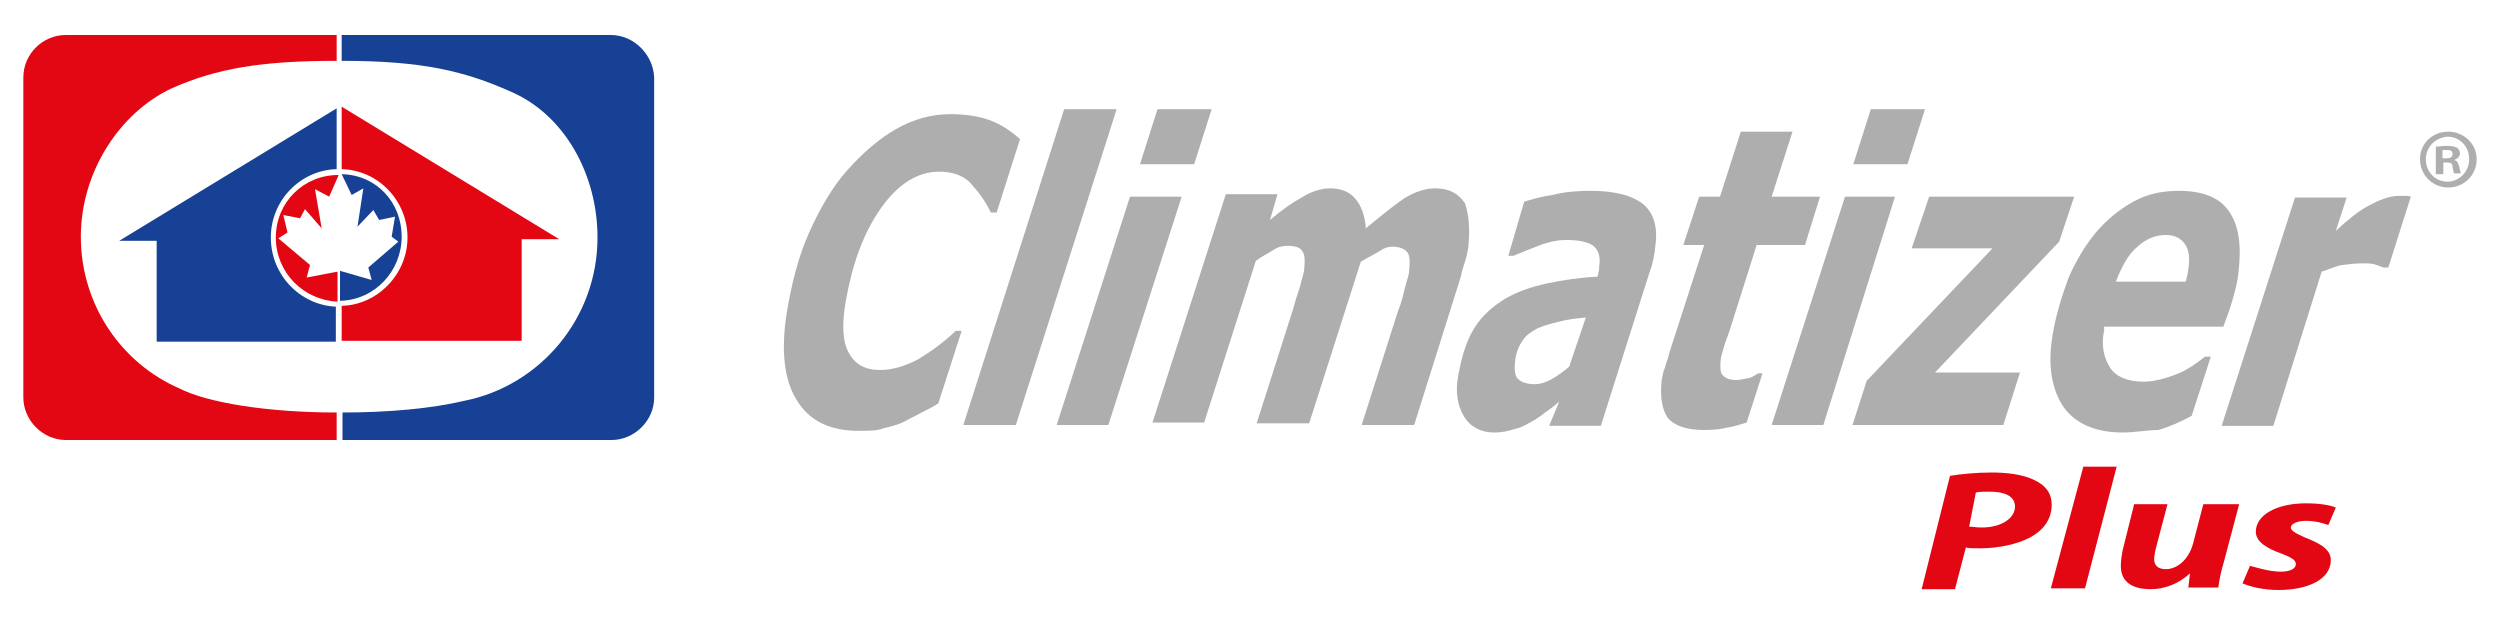 <?xml version="1.0" encoding="utf-8"?>
<!-- Generator: Adobe Illustrator 26.0.3, SVG Export Plug-In . SVG Version: 6.00 Build 0)  -->
<svg version="1.1" id="Layer_1" xmlns="http://www.w3.org/2000/svg" xmlns:xlink="http://www.w3.org/1999/xlink" x="0px" y="0px"
	 viewBox="0 0 300 75" style="enable-background:new 0 0 300 75;" xml:space="preserve">
<style type="text/css">
	.st0{fill:#AEAEAE;}
	.st1{fill:#E30613;}
	.st2{fill-rule:evenodd;clip-rule:evenodd;fill:#164194;}
	.st3{fill-rule:evenodd;clip-rule:evenodd;fill:#E30613;}
</style>
<path class="st0" d="M103,51.7c-3.4,0-5.9-1.2-7.4-3.7c-1.5-2.4-1.9-5.9-1.2-10.4c0.6-3.6,1.4-6.8,2.7-9.7s2.8-5.5,4.6-7.5
	c1.8-2,3.7-3.7,5.8-4.9s4.3-1.8,6.5-1.8c1.8,0,3.3,0.2,4.7,0.7c1.4,0.5,2.6,1.3,3.7,2.3l-2.8,8.8h-0.7c-0.8-1.7-1.8-2.8-2.6-3.7
	c-0.9-0.8-2.1-1.2-3.6-1.2c-2.5,0-4.9,1.4-7,4.4s-3.4,6.6-4.2,11.1c-0.5,2.8-0.4,5,0.4,6.3c0.7,1.3,1.9,2,3.7,2
	c1.5,0,3.1-0.5,4.6-1.3c1.5-0.9,3-2,4.5-3.4h0.7l-2.8,8.7c-0.6,0.4-1.2,0.7-2,1.1c-0.7,0.4-1.4,0.7-2.1,1.1
	c-0.8,0.4-1.7,0.6-2.5,0.8C105.3,51.7,104.3,51.7,103,51.7"/>
<polygon class="st0" points="134,13.1 121.9,51 115.6,51 127.7,13.1 "/>
<path class="st0" d="M141.8,23.6L133,51h-6.2l8.8-27.4L141.8,23.6L141.8,23.6z M145.4,13.1l-2.1,6.6h-6.5l2.1-6.6H145.4z"/>
<path class="st0" d="M176.2,29.7c-0.1,0.5-0.2,1.1-0.4,1.7s-0.4,1.2-0.5,1.8L169.7,51h-6.3l4.4-13.8c0.4-0.9,0.6-1.9,0.8-2.7
	c0.2-0.8,0.5-1.5,0.5-2.1c0.1-0.9,0.1-1.7-0.2-2.1s-0.9-0.7-1.8-0.7c-0.5,0-0.9,0.1-1.5,0.5s-1.3,0.7-2.3,1.3l-6.2,19.4h-6.3
	l4.4-13.8c0.2-0.8,0.5-1.7,0.8-2.6c0.2-0.9,0.5-1.7,0.5-2.1c0.1-0.9,0.1-1.8-0.2-2.1c-0.2-0.5-0.9-0.7-1.8-0.7
	c-0.5,0-1.1,0.1-1.7,0.5c-0.6,0.4-1.3,0.7-2.1,1.3l-6.2,19.4h-6.2l8.8-27.4h6.2l-0.9,3.1c1.4-1.2,2.7-2.1,3.8-2.7
	c1.1-0.7,2.3-1.1,3.4-1.1c1.3,0,2.3,0.4,3,1.2c0.7,0.8,1.2,2,1.3,3.6c1.8-1.5,3.3-2.7,4.6-3.6c1.3-0.8,2.6-1.2,3.7-1.2
	c1.7,0,2.8,0.6,3.6,1.8C176.3,25.9,176.4,27.5,176.2,29.7"/>
<path class="st0" d="M187.1,48.2c-0.5,0.4-0.9,0.8-1.7,1.3c-0.6,0.5-1.2,0.9-1.8,1.2c-0.7,0.4-1.3,0.7-1.9,0.8
	c-0.6,0.2-1.4,0.4-2.4,0.4c-1.5,0-2.8-0.6-3.6-1.9c-0.8-1.3-1.1-3-0.7-5c0.4-2.1,0.9-4,1.9-5.6c0.9-1.5,2.3-2.7,3.8-3.6
	c1.4-0.8,3.1-1.4,5-1.8c1.9-0.4,3.9-0.7,6-0.8c0-0.1,0.1-0.2,0.1-0.5c0.1-0.2,0.1-0.5,0.1-0.7c0.2-1.2-0.1-2-0.7-2.5
	c-0.7-0.5-1.8-0.7-3.2-0.7c-1.1,0-2.1,0.2-3.4,0.7s-2.3,0.9-3,1.2h-0.6l1.9-6.5c0.7-0.2,1.9-0.6,3.4-0.8c1.5-0.4,3.1-0.5,4.6-0.5
	c3,0,5.1,0.6,6.4,1.7c1.2,1.1,1.7,2.8,1.3,5.2c0,0.4-0.1,0.7-0.2,1.3c-0.1,0.5-0.2,0.9-0.4,1.4l-5.9,18.6h-6.2L187.1,48.2z
	 M190.3,38.1c-1.1,0.1-2.1,0.2-3.2,0.5c-0.9,0.2-1.9,0.5-2.6,0.8c-0.7,0.4-1.4,0.8-1.8,1.5c-0.5,0.7-0.8,1.5-0.9,2.6
	c-0.1,0.9,0,1.7,0.4,2c0.4,0.4,1.1,0.6,2,0.6c0.6,0,1.3-0.2,2-0.6c0.7-0.4,1.4-0.9,2.1-1.5L190.3,38.1z"/>
<path class="st0" d="M204.5,51.6c-2.1,0-3.6-0.5-4.4-1.5c-0.7-1.1-0.9-2.5-0.7-4.5c0.1-0.5,0.2-1.1,0.4-1.5c0.1-0.5,0.4-1.1,0.5-1.7
	l4.2-13h-2.5l1.9-5.8h2.5l2.5-7.8h6.2l-2.5,7.8h5.8l-1.8,5.8h-5.8l-3.1,9.8c-0.2,0.7-0.5,1.4-0.7,2c-0.2,0.7-0.4,1.3-0.5,1.8
	c-0.1,0.9-0.1,1.7,0.2,2c0.4,0.4,0.8,0.6,1.7,0.6c0.4,0,0.7-0.1,1.3-0.2c0.6-0.1,0.9-0.4,1.3-0.6h0.5l-1.9,5.9
	c-0.7,0.2-1.5,0.5-2.3,0.6C206.6,51.5,205.6,51.6,204.5,51.6"/>
<path class="st0" d="M227.4,23.6L218.8,51h-6.2l8.8-27.4L227.4,23.6L227.4,23.6z M231,13.1l-2.1,6.6h-6.5l2.1-6.6H231z"/>
<polygon class="st0" points="240.4,51 222.3,51 224,45.7 239.1,29.8 229.4,29.8 231.5,23.6 248.9,23.6 247.1,29 232.2,44.7 
	242.4,44.7 "/>
<path class="st0" d="M254.7,51.9c-3.3,0-5.7-1.1-7.1-3.1c-1.4-2.1-1.9-5-1.3-8.5c0.4-2.5,1.1-4.7,1.9-6.9c0.9-2.1,2-3.9,3.3-5.5
	c1.3-1.5,2.7-2.7,4.5-3.7s3.6-1.3,5.5-1.3c2.8,0,4.9,0.8,6,2.5c1.2,1.7,1.5,4.2,1.1,7.4c-0.1,1.1-0.4,2.1-0.7,3.2s-0.7,2.1-1.1,3.2
	h-14.3c0,0.1,0,0.2,0,0.2c0,0.1,0,0.2,0,0.2c-0.4,1.9,0,3.4,0.7,4.5c0.7,1.1,2.1,1.7,4,1.7c1.3,0,2.7-0.4,4-0.9s2.5-1.4,3.4-2.1h0.7
	l-2.3,7.1c-1.3,0.7-2.6,1.3-4,1.7C257.7,51.6,256.2,51.9,254.7,51.9 M262.3,33.8c0.1-0.4,0.1-0.6,0.2-0.8c0-0.2,0.1-0.5,0.1-0.7
	c0.2-1.3,0.1-2.3-0.4-3c-0.5-0.7-1.2-1.1-2.3-1.1c-1.3,0-2.4,0.5-3.4,1.4c-1.1,0.9-1.9,2.4-2.6,4.2H262.3L262.3,33.8z"/>
<path class="st0" d="M286.6,32.1H286c-0.2-0.1-0.6-0.2-1.1-0.4c-0.5-0.1-0.9-0.1-1.4-0.1c-0.8,0-1.7,0.1-2.4,0.2
	c-0.8,0.1-1.5,0.5-2.5,0.8l-5.8,18.5h-6.2l8.8-27.4h6.2l-1.3,4c1.3-1.2,2.6-2.3,3.9-3c1.3-0.7,2.5-1.2,3.7-1.2c0.2,0,0.5,0,0.7,0
	c0.2,0,0.5,0,0.7,0.1L286.6,32.1z"/>
<path class="st1" d="M234,57.1c1.2-0.2,3.1-0.4,5-0.4c1.7,0,3.7,0.2,5.1,0.9c1.3,0.6,2.1,1.5,2.1,3c0,1.8-1.1,3.1-2.6,3.9
	c-1.5,0.8-3.8,1.3-6,1.3c-0.7,0-1.3,0-1.7-0.1l-1.3,5h-4L234,57.1z M236.3,63.2c0.5,0,0.8,0.1,1.5,0.1c2.5,0,4-1.2,4-2.5
	c0-1.3-1.3-1.8-3-1.8c-0.7,0-1.3,0-1.7,0.1L236.3,63.2z"/>
<polygon class="st1" points="246.1,70.6 250,56 254,56 250.2,70.6 "/>
<path class="st1" d="M268.7,60.5l-1.8,6.8c-0.4,1.3-0.6,2.4-0.7,3.2h-3.6l0.2-1.7l0,0c-1.4,1.3-3.1,1.9-4.7,1.9
	c-2.3,0-3.6-0.9-3.6-2.8c0-0.6,0.1-1.2,0.2-1.8l1.4-5.6h4l-1.4,5.3c-0.1,0.5-0.2,0.9-0.2,1.3c0,0.7,0.4,1.2,1.4,1.2
	c1.4,0,2.8-1.2,3.3-3.2l1.2-4.6L268.7,60.5L268.7,60.5z"/>
<path class="st1" d="M270,67.9c0.8,0.2,2.3,0.7,3.7,0.7c1.2,0,1.8-0.4,1.8-0.9c0-0.5-0.5-0.8-1.8-1.3c-1.7-0.6-3-1.4-3-2.6
	c0-2,2.5-3.4,6-3.4c1.7,0,2.8,0.2,3.6,0.5l-0.9,2.1c-0.6-0.2-1.5-0.5-2.7-0.5c-1.1,0-1.8,0.4-1.8,0.8c0,0.4,0.6,0.7,1.7,1.2
	c1.5,0.6,3.1,1.3,3.1,2.7c0,2.3-2.7,3.6-6.3,3.6c-1.8,0-3.4-0.4-4.3-0.8L270,67.9z"/>
<g>
	<path class="st0" d="M297.2,19.1c0,1.9-1.5,3.4-3.4,3.4c-1.9,0-3.4-1.5-3.4-3.4c0-1.9,1.5-3.3,3.4-3.3
		C295.6,15.8,297.2,17.2,297.2,19.1z M291.1,19.1c0,1.5,1.1,2.7,2.6,2.7c1.4,0,2.6-1.2,2.6-2.7c0-1.5-1.1-2.7-2.6-2.7
		C292.2,16.5,291.1,17.7,291.1,19.1z M293.1,20.9h-0.8v-3.3c0.4,0,0.7-0.1,1.3-0.1c0.7,0,0.9,0.1,1.2,0.2c0.2,0.1,0.4,0.4,0.4,0.7
		c0,0.4-0.4,0.7-0.7,0.8l0,0c0.4,0.1,0.5,0.4,0.6,0.8c0.1,0.5,0.2,0.7,0.2,0.8h-0.8c-0.1-0.1-0.1-0.4-0.2-0.8c0-0.4-0.2-0.5-0.7-0.5
		h-0.4V20.9L293.1,20.9z M293.1,19h0.4c0.5,0,0.8-0.1,0.8-0.5s-0.2-0.5-0.7-0.5c-0.2,0-0.4,0-0.5,0V19z"/>
</g>
<g>
	<path class="st2" d="M73.3,4.2H41v3.1c9.6,0,14.7,1.2,20.3,3.7c6.5,2.8,10.4,10,10.4,17.5c0,9.7-6.9,17.8-16,19.6
		c-3.8,0.9-8.9,1.4-14.6,1.4v3.3h32.3c2.7,0,5.1-2.3,5.1-5.1V9.3C78.4,6.6,76.1,4.2,73.3,4.2z"/>
	<path class="st3" d="M21.5,46.6C14.6,43.6,9.7,36.6,9.7,28.4c0-7.8,4.7-14.9,10.9-17.8C26,8.2,31.4,7.3,40.4,7.3V4.2H7.9
		c-2.8,0-5.1,2.3-5.1,5.1v38.4c0,2.7,2.3,5.1,5.1,5.1h32.5v-3.3C32,49.5,24.8,48.3,21.5,46.6z"/>
	<path class="st3" d="M41,12.8v7.5c4.4,0.1,7.9,3.8,7.9,8.2s-3.6,8.1-7.9,8.2v4.2h21.6V28.7h4.5L41,12.8z"/>
	<path class="st2" d="M32.5,28.5c0-4.5,3.6-8.1,7.9-8.2V13L14.3,28.9h4.5v12.1h21.5v-4.2C36,36.6,32.5,33,32.5,28.5z"/>
	<path class="st2" d="M41,20.9l1.2,2.5l1.4-0.8l-0.7,4.6l1.9-2l0.7,1.2l1.9-0.4L47,28.4l0.8,0.6l-3.6,3.1l0.4,1.5l-3.8-1.1v3.6
		c4.2-0.1,7.4-3.6,7.4-7.7S45.2,21,41,20.9L41,20.9L41,20.9L41,20.9z"/>
	<path class="st3" d="M33.1,28.5c0,4.2,3.3,7.5,7.4,7.7v-3.6l-3.7,0.7l0.4-1.5l-3.8-3.2l1.1-0.7L34,25.8l2,0.4l0.6-1.1l2,2.3
		l-0.8-4.7l1.7,0.9l1.1-2.5v-0.1C36.4,21,33.1,24.3,33.1,28.5z"/>
</g>
</svg>
